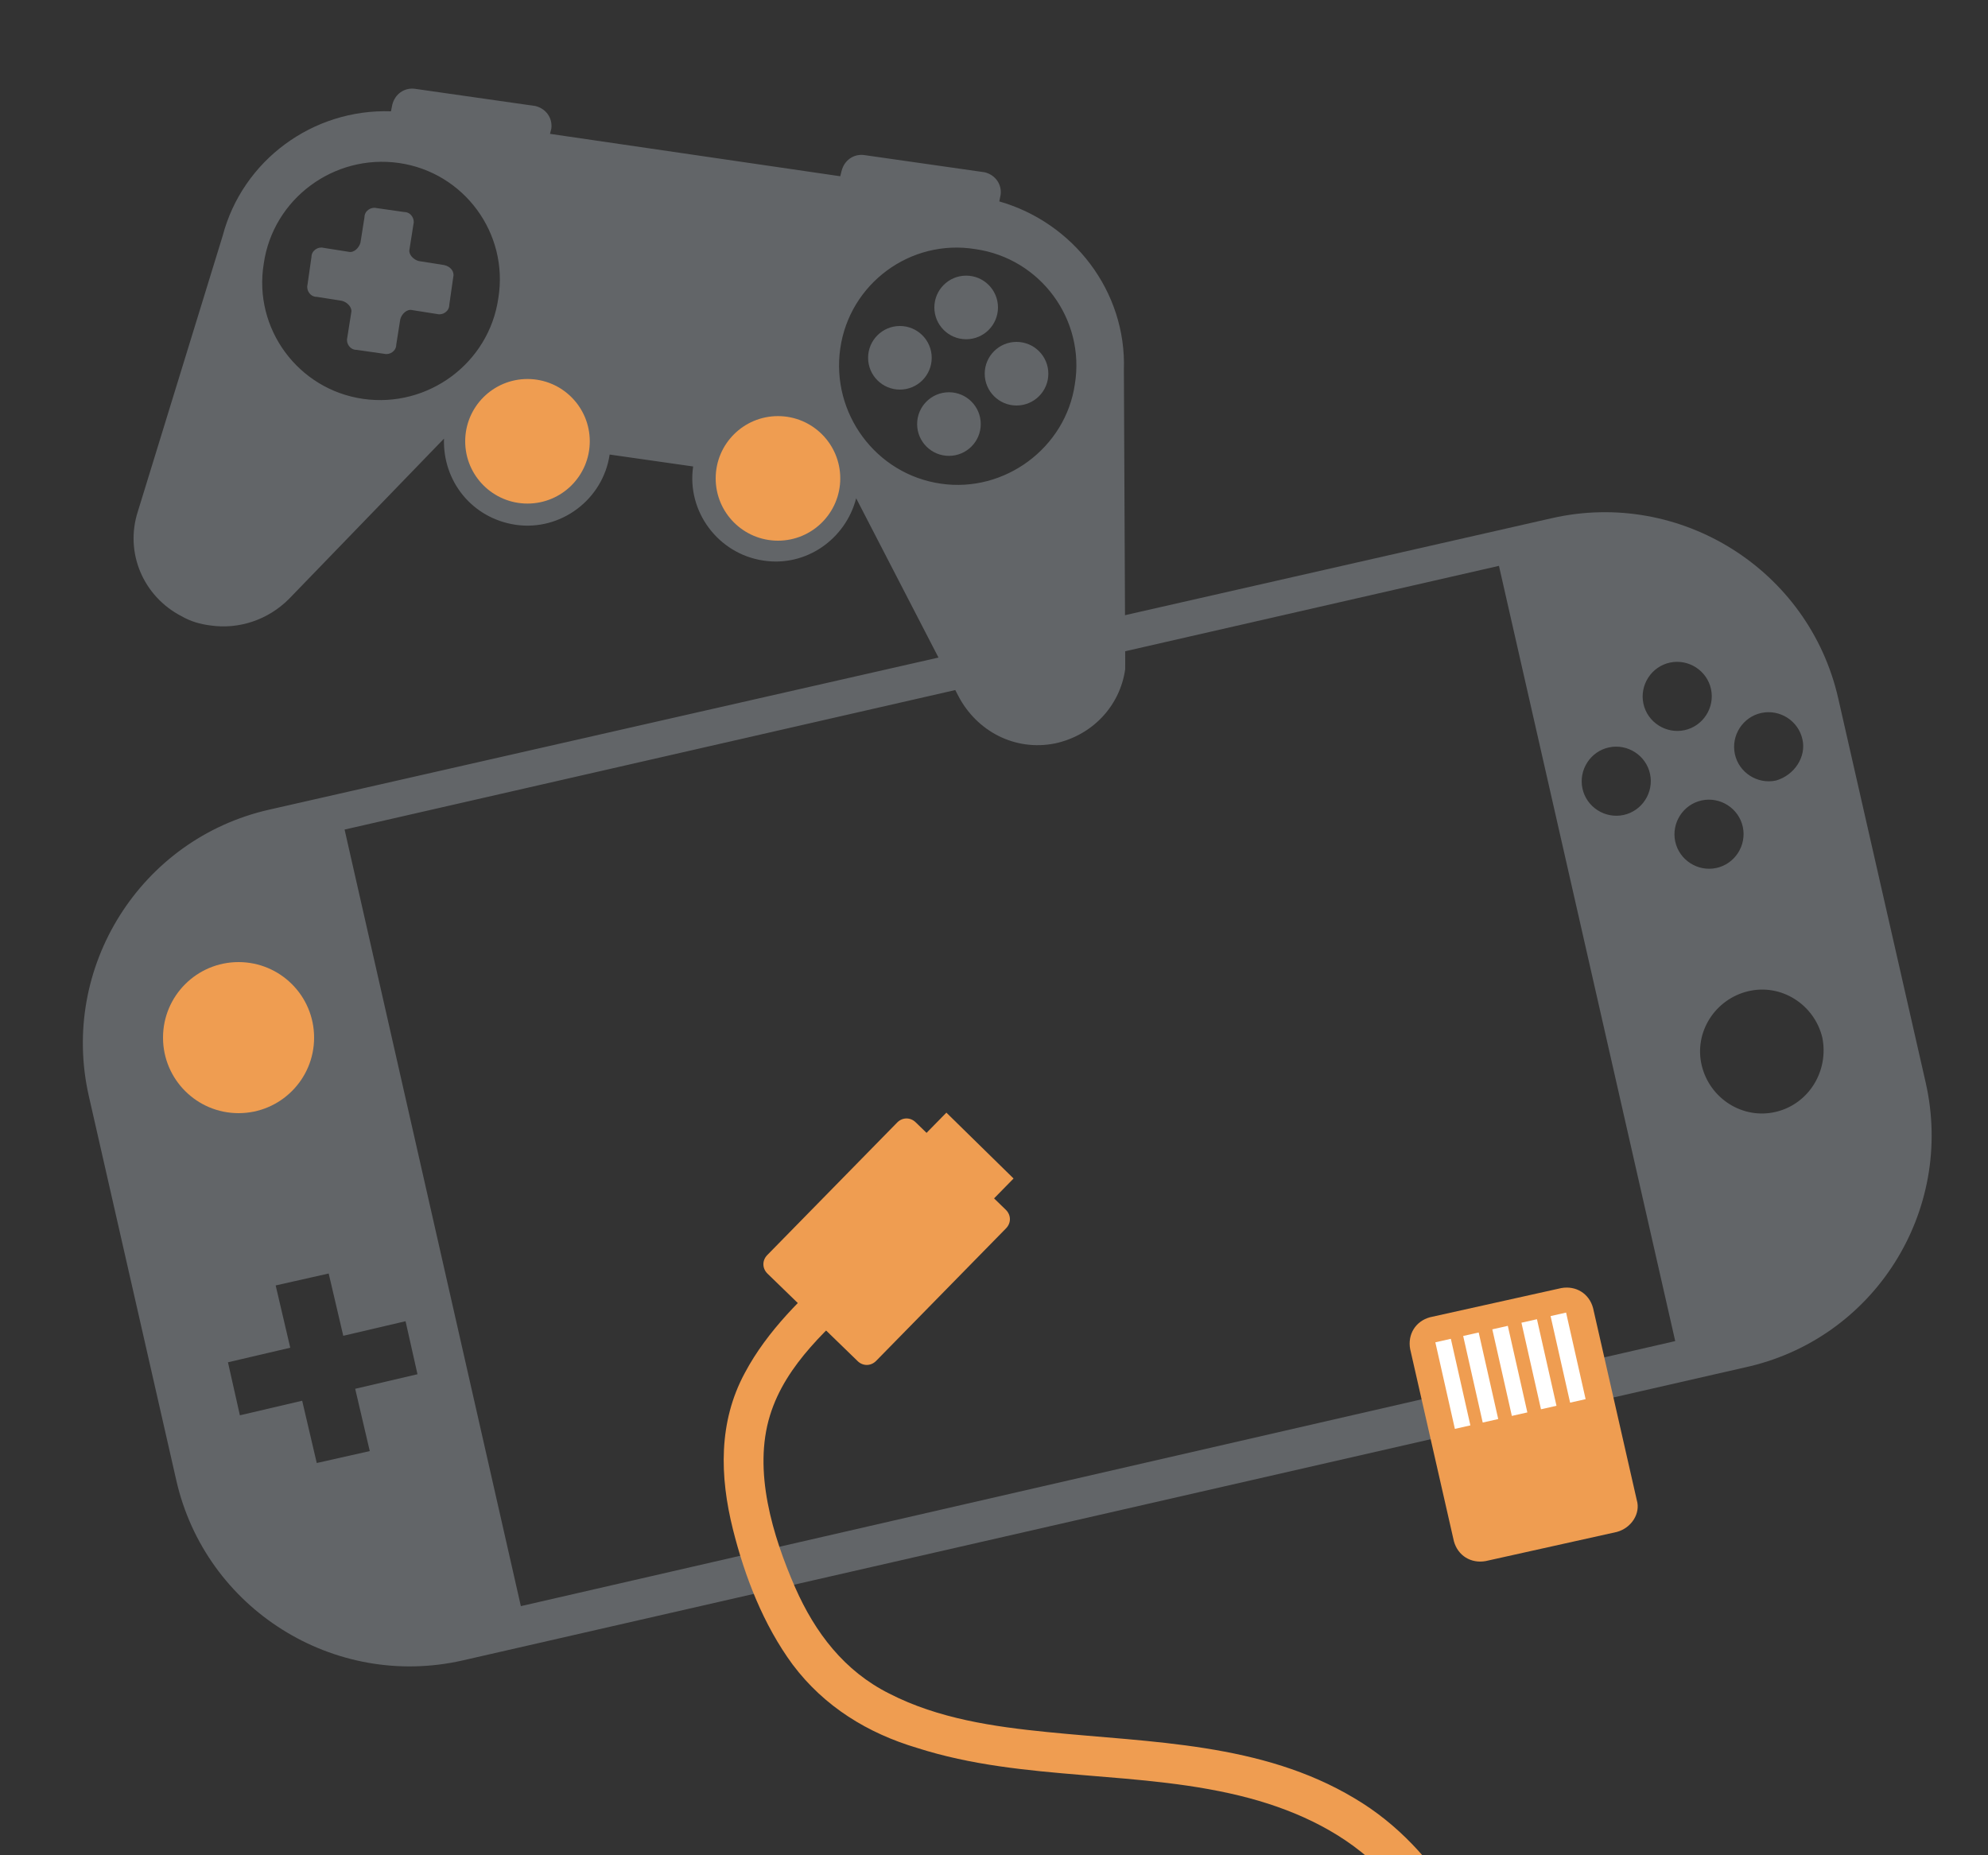 <?xml version="1.0" encoding="utf-8"?>
<!-- Generator: Adobe Illustrator 26.0.2, SVG Export Plug-In . SVG Version: 6.00 Build 0)  -->
<svg version="1.1" id="Calque_1" xmlns="http://www.w3.org/2000/svg" xmlns:xlink="http://www.w3.org/1999/xlink" x="0px" y="0px"
	 viewBox="0 0 150 140" style="enable-background:new 0 0 150 140;" xml:space="preserve">
<rect x="0" y="0" width="150" height="140" fill="#333333" stroke="none"/>
<style type="text/css">
	.st0{fill:#EF9D51;}
	.st1{fill:#626568;}
	.st2{fill:#B5B5B5;}
	.st3{fill:#F1F1F1;}
	.st4{fill:url(#SVGID_1_);}
	.st5{fill:#CEC9C9;}
	.st6{fill:#BAB3B9;}
	.st7{fill:#FFFFFF;}
</style>
<path class="st1" d="M145.3,81.7l-6.6-29c-2.2-9.7-11.9-15.8-21.6-13.6L20.3,61.1C10.6,63.3,4.5,73,6.7,82.7l6.6,29
	c2.2,9.7,11.9,15.8,21.6,13.6l96.7-22.1C141.4,101.1,147.5,91.4,145.3,81.7z M13.4,79.3c-0.6-2.5,1-5,3.5-5.6c2.5-0.6,5,1,5.6,3.5
	c0.6,2.5-1,5-3.5,5.6C16.5,83.4,14,81.8,13.4,79.3z M26.8,104.8l1.1,4.7l-4,0.9l-1.1-4.7l-4.7,1.1l-0.9-4l4.7-1.1l-1.1-4.7l4-0.9
	l1.1,4.7l4.7-1.1l0.9,4L26.8,104.8z M39.3,121.2L26,62.6l87.1-19.9l13.3,58.5L39.3,121.2z M122.5,61.5c-1.4,0.3-2.8-0.6-3.1-2
	c-0.3-1.4,0.6-2.8,2-3.1c1.4-0.3,2.8,0.6,3.1,2C124.8,59.8,123.9,61.2,122.5,61.5z M124,53.1c-0.3-1.4,0.6-2.8,2-3.1
	c1.4-0.3,2.8,0.6,3.1,2c0.3,1.4-0.6,2.8-2,3.1S124.3,54.5,124,53.1z M126.4,63.5c-0.3-1.4,0.6-2.8,2-3.1c1.4-0.3,2.8,0.6,3.1,2
	c0.3,1.4-0.6,2.8-2,3.1S126.7,64.9,126.4,63.5z M134,83.9c-2.5,0.6-5-1-5.6-3.5c-0.6-2.5,1-5,3.5-5.6c2.5-0.6,5,1,5.6,3.5
	C138,80.8,136.5,83.3,134,83.9z M134,58.9c-1.4,0.3-2.8-0.6-3.1-2c-0.3-1.4,0.6-2.8,2-3.1c1.4-0.3,2.8,0.6,3.1,2
	C136.3,57.1,135.4,58.5,134,58.9z"/>
<g>
	<g>
		<g>
			<path class="st1" d="M84.9,49.7l-0.1-21.8c0.2-5.9-3.8-11.1-9.4-12.7l0.1-0.5c0.1-0.8-0.4-1.5-1.2-1.7l-9.1-1.3
				c-0.8-0.1-1.5,0.4-1.7,1.2l-0.1,0.4l-21.9-3.2l0.1-0.4c0.1-0.8-0.4-1.5-1.2-1.7l-9.1-1.3c-0.8-0.1-1.5,0.4-1.7,1.2l-0.1,0.5
				c-5.9-0.2-11.2,3.7-12.7,9.4l-6.4,20.8c-1,3.1,0.4,6.4,3.3,7.9c0.7,0.4,1.4,0.6,2.2,0.7c2.1,0.3,4.3-0.4,5.9-2l11.7-12.1
				c-0.1,3.2,2.1,6,5.4,6.5c3.4,0.5,6.6-1.9,7.1-5.3l6.3,0.9c-0.5,3.4,1.9,6.6,5.3,7.1c3.2,0.5,6.2-1.6,7-4.7l7.7,14.9
				c1.4,2.7,4.3,4.2,7.3,3.6c2.8-0.6,4.9-2.8,5.3-5.6C84.9,50.4,84.9,50,84.9,49.7z M27.4,30.1c-4.9-0.7-8.3-5.3-7.5-10.2
				c0.7-4.9,5.3-8.3,10.2-7.6c4.9,0.7,8.3,5.3,7.5,10.2C36.9,27.4,32.3,30.8,27.4,30.1z M39.1,37.8c-2.5-0.4-4.2-2.7-3.8-5.2
				c0.4-2.5,2.7-4.2,5.2-3.8c2.5,0.4,4.2,2.7,3.8,5.2C43.9,36.5,41.6,38.2,39.1,37.8z M58,40.6c-2.5-0.4-4.2-2.7-3.8-5.2
				c0.4-2.5,2.7-4.2,5.2-3.8c2.5,0.4,4.2,2.7,3.8,5.2C62.8,39.2,60.5,41,58,40.6z M71,36.5c-4.9-0.7-8.3-5.3-7.6-10.2
				c0.7-4.9,5.3-8.3,10.2-7.5c4.9,0.7,8.3,5.3,7.5,10.2C80.4,33.8,75.8,37.2,71,36.5z"/>
			<path class="st1" d="M33.5,20l-1.9-0.3c-0.4-0.1-0.8-0.5-0.7-0.9l0.3-1.9c0.1-0.4-0.2-0.9-0.7-0.9l-2.1-0.3
				c-0.4-0.1-0.9,0.2-0.9,0.7l-0.3,1.9c-0.1,0.4-0.5,0.8-0.9,0.7l-1.9-0.3c-0.4-0.1-0.9,0.2-0.9,0.7l-0.3,2.1
				c-0.1,0.4,0.2,0.9,0.7,0.9l1.9,0.3c0.4,0.1,0.8,0.5,0.7,0.9l-0.3,1.9c-0.1,0.4,0.2,0.9,0.7,0.9l2.1,0.3c0.4,0.1,0.9-0.2,0.9-0.7
				l0.3-1.9c0.1-0.4,0.5-0.8,0.9-0.7l1.9,0.3c0.4,0.1,0.9-0.2,0.9-0.7l0.3-2.1C34.3,20.5,34,20.1,33.5,20z"/>
			<g>
				<g>
					<circle class="st1" cx="72.9" cy="23.2" r="2.4"/>
					<circle class="st1" cx="71.6" cy="32" r="2.4"/>
				</g>
				<g>
					<circle class="st1" cx="76.7" cy="28.2" r="2.4"/>
					<circle class="st1" cx="67.9" cy="27" r="2.4"/>
				</g>
			</g>
		</g>
	</g>
</g>
<g>
	<path class="st0" d="M122,115.6l-9.9,2.2c-1.1,0.2-2.1-0.4-2.4-1.5l-3.3-14.5c-0.2-1.1,0.4-2.1,1.5-2.4l9.9-2.2
		c1.1-0.2,2.1,0.4,2.4,1.5l3.3,14.5C123.8,114.2,123.1,115.3,122,115.6z"/>
	<g>
		
			<rect x="109.1" y="101.1" transform="matrix(0.975 -0.22 0.22 0.975 -20.314 26.721)" class="st7" width="1.2" height="6.7"/>
		
			<rect x="111.2" y="100.6" transform="matrix(0.975 -0.22 0.22 0.975 -20.151 27.193)" class="st7" width="1.2" height="6.7"/>
		
			<rect x="113.4" y="100.1" transform="matrix(0.975 -0.22 0.22 0.975 -19.988 27.664)" class="st7" width="1.2" height="6.7"/>
		
			<rect x="115.6" y="99.6" transform="matrix(0.975 -0.22 0.22 0.975 -19.825 28.135)" class="st7" width="1.2" height="6.7"/>
		
			<rect x="117.8" y="99.1" transform="matrix(0.975 -0.22 0.22 0.975 -19.662 28.606)" class="st7" width="1.2" height="6.7"/>
	</g>
</g>
<g id="Volume_élevé">
	<g>
		<g>
			<g>
				<path class="st0" d="M63.3,95.4c-2.7,2.4-5.4,5-7.1,8.2c-2,3.7-1.9,7.8-0.9,11.8c0.9,3.6,2.3,7.2,4.5,10.2
					c2.4,3.2,5.7,5.2,9.4,6.3c8.1,2.6,16.9,1.6,25.1,3.8c3.7,1,7.3,2.7,10,5.5c2.7,2.7,4.5,6.1,6,9.5c4.2,9.2,7.3,18.8,10.6,28.3
					c0.6,1.8,3.5,1,2.9-0.8c-2.8-8.3-5.7-16.6-9-24.7c-2.8-6.8-6-13.9-12.6-17.8c-7-4.2-15.3-4.2-23.2-5c-4-0.4-8.2-1-11.9-2.9
					c-3.4-1.7-5.6-4.6-7.1-8c-1.7-3.9-3.2-8.8-1.9-13c1.2-3.9,4.5-6.7,7.4-9.4C66.9,96.2,64.7,94.1,63.3,95.4L63.3,95.4z"/>
			</g>
		</g>
		<g>
			<path class="st0" d="M75.9,92.7l-9.8,10c-0.4,0.4-1,0.4-1.4,0l-6.8-6.6c-0.4-0.4-0.4-1,0-1.4l9.8-10c0.4-0.4,1-0.4,1.4,0l6.8,6.6
				C76.3,91.7,76.3,92.3,75.9,92.7z"/>
		</g>
		<g>
			<rect x="65.5" y="86.5" transform="matrix(0.7 -0.714 0.714 0.7 -43.204 77.318)" class="st0" width="10" height="7.1"/>
		</g>
		<g>
			<circle class="st0" cx="18" cy="78.3" r="5.7"/>
		</g>
		<g>
			<circle class="st0" cx="39.8" cy="33.3" r="4.7"/>
		</g>
		<g>
			<circle class="st0" cx="58.7" cy="36.1" r="4.7"/>
		</g>
	</g>
</g>
</svg>
